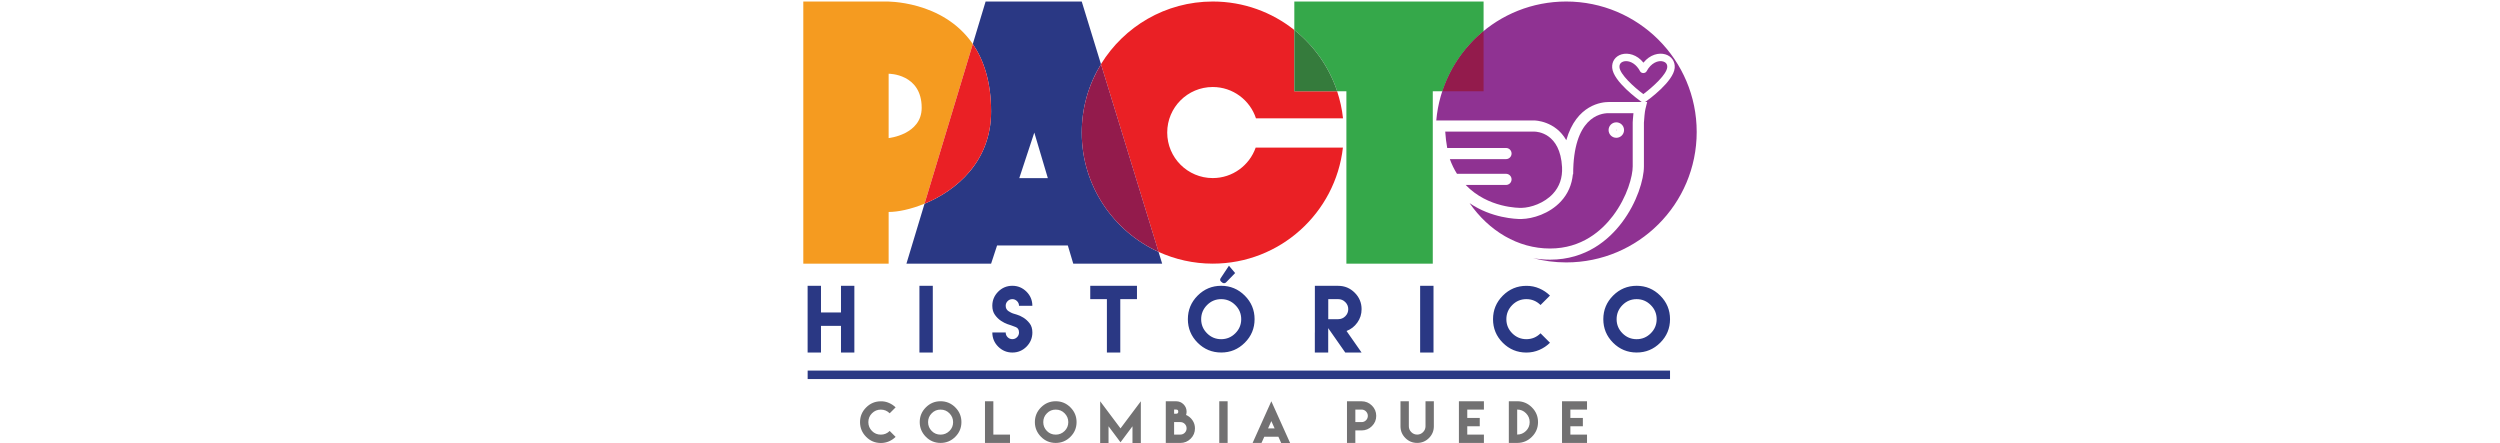<svg height="443" viewBox="76.15 309.22 927.68 460" width="2500" xmlns="http://www.w3.org/2000/svg"><path d="m94.52 605.98v27.71h20.76v-27.71h13.89v69.32h-13.89v-27.71h-20.76v27.71h-13.89v-69.32zm102.21 0h13.89v69.32h-13.89zm91.39 39.8c-2.08-.73-4.28-1.85-6.64-3.4-2.35-1.54-4.44-3.59-6.29-6.14s-2.78-5.71-2.78-9.49c0-5.71 2.05-10.58 6.1-14.67 4.05-4.05 8.95-6.1 14.71-6.1 5.71 0 10.58 2.05 14.67 6.1 4.05 4.05 6.1 8.95 6.1 14.67h-13.86c0-1.89-.69-3.51-2.05-4.86-1.35-1.35-2.97-2.05-4.86-2.05-1.93 0-3.55.69-4.9 2.05-1.35 1.35-2.01 2.97-2.01 4.86 0 2.47 1 4.32 2.97 5.6 2.01 1.27 3.51 2.05 4.55 2.35.5.15 1.81.58 3.98 1.2 2.16.62 4.44 1.66 6.83 3.13s4.55 3.44 6.48 5.91 2.89 5.64 2.89 9.53c0 5.71-2.05 10.61-6.1 14.71-4.05 4.05-8.95 6.1-14.67 6.1s-10.61-2.05-14.71-6.1c-4.05-4.05-6.1-8.95-6.1-14.71h13.89c0 1.93.66 3.55 2.01 4.9s2.97 2.01 4.9 2.01c1.89 0 3.51-.66 4.86-2.01s2.05-2.97 2.05-4.9c0-2.93-1.16-4.82-3.51-5.67s-3.94-1.47-4.75-1.78c-.44-.12-1.67-.55-3.76-1.24zm117.18-39.8h17.33v13.86h-17.33v55.46h-13.9v-55.46h-17.29v-13.86h17.33zm129.26 10.19c6.79 6.79 10.19 14.94 10.19 24.47s-3.4 17.72-10.19 24.47c-6.79 6.79-14.94 10.15-24.47 10.15s-17.72-3.4-24.47-10.15-10.15-14.94-10.15-24.47 3.4-17.68 10.15-24.47c6.79-6.79 14.94-10.19 24.47-10.19 9.49 0 17.68 3.4 24.47 10.19zm-39.18 9.81c-4.05 4.09-6.1 8.99-6.1 14.67 0 5.75 2.05 10.61 6.1 14.67 4.05 4.05 8.95 6.1 14.67 6.1 5.71 0 10.61-2.05 14.67-6.1 4.09-4.05 6.14-8.95 6.14-14.67s-2.05-10.61-6.14-14.67c-4.09-4.09-8.99-6.14-14.67-6.14-5.71 0-10.58 2.05-14.67 6.14zm111.97 28.52v-48.48h24.23c6.68 0 12.39 2.39 17.14 7.14s7.14 10.46 7.14 17.1c0 5.17-1.47 9.8-4.4 13.89-2.93 4.13-6.68 7.02-11.23 8.76l15.63 22.39h-16.94l-17.72-25.36v25.36h-13.89v-20.8zm24.24-13.86c2.86 0 5.33-1 7.37-3.05s3.05-4.48 3.05-7.33c0-2.82-1-5.29-3.05-7.33s-4.48-3.09-7.37-3.09h-10.34v20.84h10.34zm85.06-34.66h13.89v69.32h-13.89zm-198.53-20.84-8.65 13.05c-.77 1.08-.62 2.55.42 3.4l1.27 1.04c1.12.93 2.78.89 3.86-.08l9.53-9.8zm322.27 23.58c4.21 1.81 7.87 4.28 11.08 7.41l-9.8 9.8c-4.13-4.05-9.03-6.1-14.71-6.1-5.71 0-10.61 2.05-14.67 6.14-4.05 4.09-6.1 8.99-6.1 14.67 0 5.75 2.05 10.61 6.1 14.67 4.05 4.05 8.95 6.1 14.67 6.1 5.75 0 10.65-2.05 14.71-6.1l9.8 9.8c-3.16 3.16-6.87 5.64-11.08 7.45s-8.68 2.74-13.43 2.74c-9.53 0-17.72-3.4-24.47-10.15-6.79-6.79-10.15-14.94-10.15-24.47s3.4-17.68 10.15-24.47c6.79-6.79 14.94-10.19 24.47-10.19 4.79-.04 9.27.89 13.43 2.7zm125.56 7.45c6.79 6.79 10.19 14.94 10.19 24.47s-3.4 17.72-10.19 24.47c-6.79 6.79-14.94 10.15-24.47 10.15s-17.72-3.4-24.47-10.15c-6.79-6.79-10.15-14.94-10.15-24.47s3.4-17.68 10.15-24.47c6.79-6.79 14.94-10.19 24.47-10.19 9.49 0 17.68 3.4 24.47 10.19zm-39.18 9.81c-4.05 4.09-6.1 8.99-6.1 14.67 0 5.75 2.05 10.61 6.1 14.67s8.95 6.1 14.67 6.1c5.71 0 10.61-2.05 14.67-6.1 4.09-4.05 6.14-8.95 6.14-14.67s-2.05-10.61-6.14-14.67c-4.09-4.09-8.99-6.14-14.67-6.14-5.71 0-10.58 2.05-14.67 6.14z" fill="#2a3884"/><path d="m165.08 727.6c2.62 1.12 4.94 2.66 6.91 4.63l-6.14 6.14c-2.59-2.55-5.64-3.82-9.19-3.82-3.59 0-6.64 1.27-9.19 3.82s-3.78 5.6-3.78 9.19 1.27 6.64 3.78 9.19 5.6 3.78 9.19 3.78 6.64-1.27 9.19-3.82l6.14 6.14c-1.97 1.97-4.28 3.51-6.91 4.67-2.62 1.12-5.4 1.7-8.38 1.7-5.94 0-11.08-2.12-15.28-6.37-4.21-4.25-6.37-9.34-6.37-15.28s2.12-11.04 6.37-15.28c4.25-4.25 9.34-6.37 15.28-6.37 2.93-.06 5.75.52 8.38 1.68zm68.89 4.63c4.25 4.25 6.37 9.34 6.37 15.28s-2.12 11.08-6.37 15.28c-4.25 4.25-9.34 6.37-15.28 6.37s-11.08-2.12-15.28-6.37-6.37-9.34-6.37-15.28 2.12-11.04 6.37-15.28c4.25-4.25 9.34-6.37 15.28-6.37s11.03 2.13 15.28 6.37zm-24.47 6.14c-2.55 2.55-3.78 5.6-3.78 9.19s1.27 6.64 3.78 9.19 5.6 3.78 9.19 3.78c3.55 0 6.6-1.27 9.19-3.78s3.82-5.6 3.82-9.19c0-3.55-1.27-6.6-3.82-9.19s-5.6-3.82-9.19-3.82c-3.59-.04-6.64 1.23-9.19 3.82zm63.99-12.51v34.62h17.29v8.68h-25.98v-43.3zm80.05 6.37c4.25 4.25 6.37 9.34 6.37 15.28s-2.12 11.08-6.37 15.28c-4.25 4.25-9.34 6.37-15.28 6.37s-11.08-2.12-15.28-6.37-6.37-9.34-6.37-15.28 2.12-11.04 6.37-15.28c4.25-4.25 9.34-6.37 15.28-6.37s11.04 2.13 15.28 6.37zm-24.43 6.14c-2.55 2.55-3.78 5.6-3.78 9.19s1.27 6.64 3.78 9.19 5.6 3.78 9.19 3.78c3.55 0 6.64-1.27 9.19-3.78s3.82-5.6 3.82-9.19c0-3.55-1.27-6.6-3.82-9.19s-5.6-3.82-9.19-3.82c-3.59-.04-6.68 1.23-9.19 3.82zm76.42 15.67 21.11-28.14v43.3h-8.68v-17.33l-12.43 16.63-12.43-16.63v17.33h-8.68v-43.3zm74.72-8.45c1.74 2.51 2.59 5.33 2.59 8.45 0 4.17-1.47 7.72-4.44 10.69s-6.56 4.44-10.73 4.44h-15.13v-43.27h10.81c2.97 0 5.52 1.04 7.64 3.16s3.16 4.67 3.16 7.64c0 1.16-.19 2.28-.54 3.4 2.71 1.16 4.91 2.98 6.64 5.49zm-16.9-6.76c1.47 0 2.16-.73 2.16-2.16 0-1.47-.73-2.16-2.16-2.16h-2.16v4.32zm0 8.69h-2.16v12.96h6.48c1.78 0 3.32-.62 4.59-1.89s1.89-2.78 1.89-4.59-.62-3.32-1.89-4.59-2.82-1.89-4.59-1.89zm44.73-21.66h8.68v43.3h-8.68zm46.63 37.13-2.78 6.18h-9.23l18.53-41.26.93-2.01.93 2.05 18.56 41.26h-9.27l-2.78-6.21-.12-.31h-14.63zm10.84-8.95-3.4-7.56-3.4 7.56zm75.15 2.12v-30.26h15.16c4.17 0 7.76 1.51 10.73 4.44 2.97 2.97 4.48 6.52 4.48 10.69s-1.47 7.72-4.48 10.69c-2.97 2.97-6.56 4.44-10.73 4.44h-6.48v13.01h-8.68zm15.17-8.64c1.78 0 3.32-.62 4.59-1.89s1.89-2.82 1.89-4.59c0-1.78-.66-3.28-1.89-4.59-1.27-1.27-2.82-1.93-4.59-1.93h-6.48v12.96h6.48zm75.03-21.66v25.98c0 4.79-1.7 8.88-5.09 12.24-3.4 3.4-7.49 5.06-12.23 5.06-4.79 0-8.88-1.7-12.23-5.06-3.4-3.4-5.09-7.45-5.09-12.24v-25.98h8.68v25.98c0 2.39.85 4.4 2.55 6.1s3.74 2.55 6.1 2.55 4.4-.85 6.1-2.55 2.55-3.74 2.55-6.1v-25.98zm51.99 0v8.65h-17.29v8.68h12.97v8.65h-12.97v8.65h17.29v8.68h-25.97v-43.31zm49.82 6.37c4.25 4.25 6.37 9.34 6.37 15.28s-2.12 11.08-6.37 15.28c-4.25 4.25-9.34 6.37-15.28 6.37h-8.68v-43.3h8.68c5.94 0 11.04 2.13 15.28 6.37zm-6.13 24.47c2.55-2.55 3.82-5.6 3.82-9.19 0-3.55-1.27-6.6-3.82-9.19s-5.6-3.82-9.15-3.82v25.98c3.55 0 6.6-1.27 9.15-3.78zm63.37-30.84v8.65h-17.29v8.68h12.97v8.65h-12.97v8.65h17.29v8.68h-25.97v-43.31z" fill="#727172"/><g fill="#8f3292"><path d="m821.37 536.66c-5.17 0-30.57-.89-53.38-16.52 20.03 28.79 50.06 47.13 83.52 47.13h.04c32.81 0 53.65-18.49 65.34-33.96 15.05-19.92 20.49-41.57 20.49-51.26v-45.74c.04-.93.31-5.25.77-9.57h-26.01c-8.57 0-36.59 4.59-36.59 63.45h-.31c-1 10.73-5.17 20.34-12.35 28.1-12.12 13.08-29.56 18.06-40.8 18.33-.03.04-.3.04-.72.04zm99-100.42c4.44 0 8.03 3.59 8.03 8.03s-3.59 8.03-8.03 8.03-8.03-3.59-8.03-8.03 3.59-8.03 8.03-8.03z"/><path d="m835.26 445.89h-92.55c.39 5.79 1.04 11.46 2.05 16.98h61.06c3.2 0 5.79 2.59 5.79 5.79s-2.59 5.79-5.79 5.79h-58.32c2.08 5.71 4.59 10.77 7.41 15.25h50.91c3.2 0 5.79 2.59 5.79 5.79s-2.59 5.79-5.79 5.79h-41.88c23.23 24.2 55.93 23.85 58.01 23.81 9.69-.23 23.51-4.86 32.58-14.63 6.87-7.41 10.04-16.71 9.49-27.63-1.86-35.71-26.02-36.94-28.76-36.94zm85.41-1.62c0-.19-.15-.31-.31-.31-.19 0-.31.15-.31.31.01.34.62.34.62 0z"/><path d="m868.3 310.8c-70.79 0-128.83 54.3-134.89 123.51h101.89c.42 0 21.58.27 33.12 20.49 10.58-37.28 37.4-39.64 43.85-39.64h34.66c-.19-.08-.42-.15-.62-.31-2.97-2.12-29.02-21-30.22-35.12-.58-6.64 3.24-12.16 9.76-14.09 6.64-1.93 15.94.19 22.69 8.65 6.79-8.49 16.06-10.61 22.69-8.65 6.48 1.89 10.31 7.41 9.76 14.09-1.2 14.13-27.25 33.04-30.22 35.12-.19.12-.39.19-.62.31h2.24l-1.78 7.18c-.73 2.89-1.35 10.31-1.58 14.28v45.43c0 13.47-7.14 37.48-22.85 58.24-13.28 17.6-37.01 38.56-74.57 38.56h-.04c-5.98 0-11.89-.54-17.64-1.58 11 2.89 22.54 4.44 34.43 4.44 74.8 0 135.47-60.63 135.47-135.47s-60.73-135.44-135.53-135.44z"/><path d="m973.24 379.08c.35-4.05-2.51-5.48-4.25-6.02-5.09-1.51-12.62 1.51-17.14 10.11-1.35 2.55-5.52 2.55-6.83 0-3.78-7.22-9.65-10.46-14.47-10.46-.93 0-1.81.12-2.66.35-1.74.5-4.59 1.97-4.25 6.02.66 7.41 14.71 20.34 24.78 27.87 10.12-7.57 24.21-20.46 24.82-27.87z"/></g><path d="m365.27 446.89c0-26.01 7.29-50.33 19.99-71.02l-19.99-65.07h-99.81l-13.32 44.12c11.31 16.48 19.03 39.1 19.03 70.21 0 52.07-36.43 82.13-69.13 95.6l-18.8 62.26h87.92l6.21-18.91h73.45l5.64 18.91h92.32l-3.74-12.2c-47.04-21.43-79.77-68.82-79.77-123.9zm-64.84 47.28 15.59-47.28 14.05 47.28z" fill="#2a3884"/><path d="m586.01 340.36c-23.23-18.49-52.65-29.56-84.64-29.56-49.13 0-92.21 26.05-116.14 65.07l59.82 194.91c17.18 7.8 36.2 12.2 56.27 12.2 69.86 0 127.41-52.68 135.16-120.5h-90.59c-6.45 18.41-23.97 31.65-44.58 31.65-26.09 0-47.28-21.15-47.28-47.28s21.15-47.28 47.28-47.28c20.96 0 38.71 13.66 44.89 32.54h90.39c-1.04-9.73-3.16-19.14-6.14-28.14h-44.46v-63.61z" fill="#ea2025"/><path d="m365.27 446.89c0 55.08 32.73 102.47 79.82 123.89l-59.82-194.91c-12.7 20.69-20 45.01-20 71.02z" fill="#931b4c"/><path d="m782.54 341.6v-30.8h-196.53v29.56c20.46 16.29 36.09 38.33 44.5 63.65h9.57v178.97h89.7v-178.97h10.07c8.11-24.66 23.08-46.24 42.69-62.41z" fill="#35a84a"/><path d="m782.54 341.6a135.675 135.675 0 0 0 -42.69 62.41h42.69z" fill="#931b4c"/><path d="m586.01 340.36v63.65h44.5c-8.42-25.32-24.05-47.36-44.5-63.65z" fill="#357b3c"/><path d="m161.68 310.8h-85.53v272.18h88.62v-53.65c9.49 0 23-2.74 37.28-8.61l50.1-165.81c-31.38-45.69-90.47-44.11-90.47-44.11zm3.09 141.8v-66.81s34.31-.23 34.31 35.39c-.04 27.91-34.31 31.42-34.31 31.42z" fill="#f59b20"/><path d="m271.18 425.12c0-31.11-7.72-53.73-19.03-70.21l-50.1 165.81c32.65-13.47 69.13-43.53 69.13-95.6z" fill="#ea2025"/><path d="m80.67 694.02h895.47v8.8h-895.47z" fill="#2a3884"/></svg>